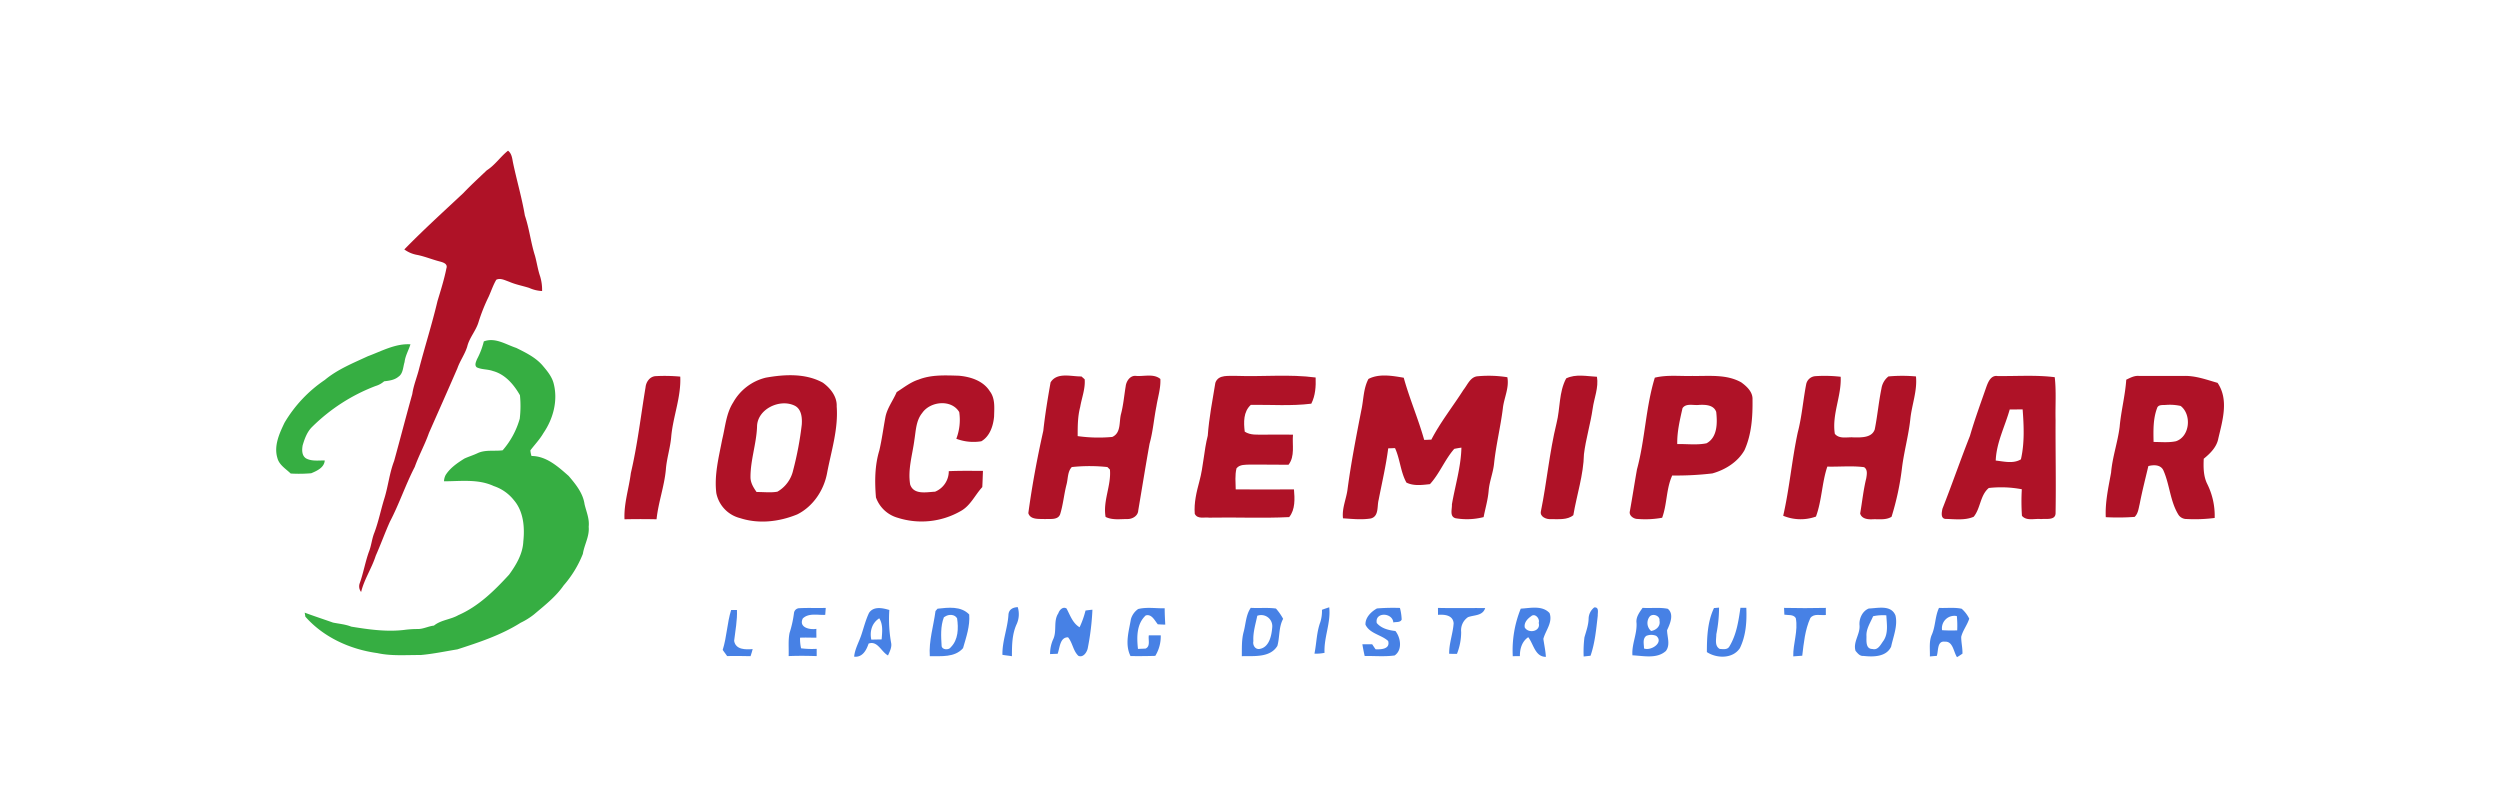 <svg id="Layer_1" data-name="Layer 1" xmlns="http://www.w3.org/2000/svg" viewBox="0 0 992.12 320.59"><defs><style>.cls-1{fill:#af1227;}.cls-2{fill:#36ae42;}.cls-3{fill:#4781e5;}</style></defs><path class="cls-1" d="M193.18,67.59c3.29-2.08,5.41-5.41,8.43-7.79,1.41,1.09,1.63,2.84,1.92,4.48,1.47,7.11,3.56,14.08,4.76,21.25,1.77,5.19,2.34,10.69,4,15.91.77,2.75,1.14,5.6,2.08,8.3a18.56,18.56,0,0,1,.76,5.75,13.71,13.71,0,0,1-5.13-1.24c-2.66-.84-5.43-1.33-8-2.47-1.58-.53-3.47-1.59-5.06-.75-1.24,2.12-2,4.46-3,6.68a71.08,71.08,0,0,0-4,10c-1,3.48-3.64,6.24-4.51,9.78-.91,3.05-2.87,5.65-3.91,8.65-3.71,8.58-7.52,17.11-11.29,25.67-1.61,4.6-4,8.89-5.63,13.47-3.66,7.08-6.16,14.69-9.86,21.74-2,4.46-3.65,9.07-5.63,13.53-1.57,4.95-4.56,9.3-5.8,14.38a3.6,3.6,0,0,1-.58-3.39c1.48-4.1,2.19-8.43,3.66-12.53,1-2.47,1.17-5.15,2.17-7.6,1.68-4.46,2.58-9.15,4-13.68,1.5-4.86,2-10,3.84-14.76,2.45-8.86,4.74-17.76,7.22-26.61.49-3.49,1.9-6.74,2.73-10.15,2.34-8.94,5.14-17.75,7.27-26.74,1.31-4.31,2.67-8.64,3.54-13,.61-1.81-1.37-2.37-2.71-2.72-3-.77-5.9-2-9-2.61a12.19,12.19,0,0,1-5-2.15C168,91.24,176,84,183.85,76.65,186.84,73.51,190.05,70.58,193.18,67.59Z"/><path class="cls-2" d="M192,135.49c4.52-1.71,8.72,1.22,12.88,2.58,3.74,1.87,7.66,3.74,10.46,7,1.83,2.16,3.75,4.45,4.42,7.28,1.69,6.74-.24,13.87-4.1,19.51-1.44,2.5-3.45,4.58-5.18,6.86a9.57,9.57,0,0,0,.45,2.24c5.89,0,10.57,4.25,14.74,7.92,2.78,3.26,5.71,6.84,6.31,11.22.72,3,2,5.82,1.64,8.94.37,3.79-1.75,7.11-2.31,10.76a43,43,0,0,1-7.63,12.52c-3.14,4.54-7.55,7.94-11.71,11.47a27.82,27.82,0,0,1-5.36,3.35c-7.73,4.89-16.48,7.77-25.11,10.56-4.86.79-9.68,1.82-14.58,2.25-5.73-.05-11.54.47-17.19-.77-10.73-1.47-21.3-6.23-28.55-14.45-.06-.4-.19-1.2-.26-1.6,3.72,1.39,7.49,2.61,11.23,3.94,2.42.49,4.92.68,7.25,1.61,7,1.14,14.09,2.15,21.16,1.28a40.12,40.12,0,0,1,5.25-.33c2.22,0,4.21-1.13,6.4-1.36,2.8-2.28,6.62-2.38,9.7-4.16,8-3.48,14.32-9.74,20.13-16.07,2.82-3.89,5.44-8.28,5.64-13.22.6-5.6.08-11.87-3.74-16.33a17,17,0,0,0-8-5.6C189.75,190,182.78,191,176.2,191a5.81,5.81,0,0,1,.66-2.5c1.8-2.84,4.65-4.77,7.44-6.52,1.72-.79,3.55-1.33,5.25-2.15,3.11-1.45,6.64-.69,9.93-1.13a32.59,32.59,0,0,0,6.78-12.54,42.71,42.71,0,0,0,.08-9.32c-2.4-4.2-5.84-8.3-10.72-9.6-2.07-.76-4.39-.52-6.39-1.45-1.06-.82-.31-2.27.07-3.25A30.19,30.19,0,0,0,192,135.49Z"/><path class="cls-2" d="M146,141.36c5.45-2,10.91-5.1,16.89-4.72-.73,2.37-2.05,4.54-2.34,7.05-.64,2-.53,4.56-2.46,5.83-1.58,1.32-3.68,1.57-5.65,1.8a9,9,0,0,1-3.38,1.86,72.27,72.27,0,0,0-25.18,16.22c-2,1.94-3,4.7-3.78,7.37-.3,1.75-.38,4,1.33,5.13,2.25,1.24,5,.79,7.44.84-.17,2.8-3.1,4.13-5.37,5.07a56.68,56.68,0,0,1-8.14.11c-1.94-1.89-4.59-3.39-5.29-6.2-1.44-4.79.78-9.68,2.83-13.94a53,53,0,0,1,16-17C133.93,146.58,140.09,144.11,146,141.36Z"/><path class="cls-1" d="M256.19,153.66c.2-2.1,1.71-4.26,4-4.39a67.82,67.82,0,0,1,9.77.19c.37,8.06-2.81,15.68-3.57,23.63-.33,4.5-1.83,8.82-2.15,13.33-.63,6.66-3,13-3.69,19.66q-6.36-.15-12.72,0c-.28-6.23,1.75-12.21,2.52-18.34C253,176.48,254.3,165,256.19,153.66Z"/><path class="cls-1" d="M303.92,149.87c7.44-1.32,15.77-1.79,22.63,2,3,2.17,5.67,5.5,5.49,9.41.68,9-2.15,17.65-3.8,26.37-1.23,6.84-5.56,13.35-11.84,16.48-7.12,2.93-15.25,3.9-22.67,1.49a12.8,12.8,0,0,1-9.46-9.94c-.88-7.21,1-14.3,2.34-21.33,1.23-4.94,1.54-10.26,4.36-14.65A20.3,20.3,0,0,1,303.92,149.87Zm-3.49,19.51c-.26,6.75-2.63,13.25-2.6,20,0,2.21,1.18,4.13,2.42,5.88,2.75-.05,5.54.35,8.27-.14a13.06,13.06,0,0,0,6.23-8.46,130,130,0,0,0,3.43-18.16c.19-2.65-.08-6-2.63-7.42C309.63,158,300.44,162.3,300.43,169.38Z"/><path class="cls-1" d="M364.54,150.64c5.07-2,10.59-1.69,15.93-1.54,4.63.39,9.72,2,12.32,6.15,2.21,2.86,1.79,6.66,1.71,10.05-.32,3.68-1.7,7.89-5.07,9.82a19.23,19.23,0,0,1-9.92-1,21,21,0,0,0,1.16-10.59c-3.09-5.18-11.53-4.3-14.71.38-2.45,3-2.49,7-3.09,10.7-.76,5.85-2.68,11.75-1.67,17.68,1.42,4.18,6.47,3,9.87,2.84a8.75,8.75,0,0,0,5.45-8.15c4.52-.2,9-.12,13.56-.11-.08,2.14-.14,4.28-.26,6.43-2.91,3.15-4.68,7.4-8.59,9.53a31.2,31.2,0,0,1-25,2.64,12.87,12.87,0,0,1-8.61-8.07c-.52-6.21-.49-12.62,1.34-18.64,1-4.28,1.57-8.65,2.37-13,.65-3.72,3.07-6.75,4.52-10.16C358.65,153.83,361.3,151.66,364.54,150.64Z"/><path class="cls-1" d="M416.92,151.75c2.55-4.17,8.22-2.28,12.25-2.36l1.28,1.13c.31,3.74-1.17,7.35-1.78,11-1,3.77-1,7.68-1,11.55a59.48,59.48,0,0,0,13.73.33c3.64-1.63,2.61-6.15,3.52-9.29.91-3.54,1.2-7.17,1.8-10.76.22-2.1,1.82-4.51,4.2-4.16,3.14.24,6.94-1,9.57,1.21.19,3.67-1,7.2-1.56,10.79-1,4.95-1.36,10-2.73,14.9-1.58,8.82-3,17.67-4.49,26.5-.1,2.15-2.34,3.43-4.3,3.39-2.89,0-6,.49-8.66-.84-1.12-6.39,2.3-12.48,1.72-18.79-.23-.24-.71-.72-1-1a66.08,66.08,0,0,0-14.13,0c-1.74,1.84-1.46,4.65-2.11,7-1,3.87-1.32,7.92-2.52,11.74-.89,2.38-3.94,1.75-6,1.91-2.25-.15-5.79.39-6.62-2.36,1.49-11,3.52-21.88,5.94-32.69C414.73,164.54,415.79,158.12,416.92,151.75Z"/><path class="cls-1" d="M482.31,151.92c1.19-3.5,5.55-2.6,8.43-2.75,10.44.38,21-.74,31.37.64.13,3.57-.09,7.17-1.72,10.39-8,1-16,.36-24,.47-3,2.75-2.86,6.91-2.42,10.63,2.27,1.5,5.06,1.15,7.64,1.19,3.83-.06,7.67,0,11.51,0-.37,4,.87,8.53-1.77,11.95-5.07-.1-10.14,0-15.2-.07-1.85.08-4.14-.13-5.44,1.47-.68,2.72-.36,5.58-.32,8.37q11.56.09,23.12,0c.31,3.64.56,8-1.9,11-10.55.53-21.15,0-31.71.22-2-.26-4.69.7-5.76-1.53-.35-4.37.71-8.68,1.83-12.87,1.63-5.95,1.79-12.16,3.33-18.12C479.81,165.78,481.17,158.87,482.31,151.92Z"/><path class="cls-1" d="M543.07,150.39c4.18-2.21,9.48-1.26,14-.49,2.31,8.37,5.78,16.32,8.11,24.67.94,0,1.89-.08,2.85-.1,3.63-7,8.54-13.15,12.75-19.77,1.62-2,2.74-5.25,5.77-5.39a47.26,47.26,0,0,1,11.64.39c.82,4.29-1.38,8.28-1.8,12.48-.91,7.28-2.7,14.44-3.47,21.74-.36,3.67-1.85,7.12-2.15,10.8s-1.33,7-2,10.49a26.68,26.68,0,0,1-11.14.45c-2.48-.69-1.32-3.64-1.44-5.51,1.29-7.48,3.59-14.85,3.77-22.51-1,.13-1.91.3-2.84.49-3.76,4.27-5.84,9.86-9.65,14-3.08.34-6.47.81-9.33-.62-2.35-4.24-2.51-9.27-4.52-13.67-.91,0-1.81.08-2.71.07-.88,6.89-2.48,13.66-3.8,20.47-.68,2.52.19,6.56-3.14,7.38-3.65.58-7.36.17-11-.07-.5-4.09,1.43-7.9,1.85-11.9,1.39-10.34,3.39-20.59,5.39-30.83C541.16,158.8,541,154.24,543.07,150.39Z"/><path class="cls-1" d="M621.54,150.16c3.79-1.84,8.17-.84,12.21-.64.72,4.35-1.13,8.45-1.71,12.7-.87,6.05-2.7,11.94-3.45,18-.18,8.27-2.85,16.16-4.21,24.22-2.37,2-6,1.54-8.88,1.58-1.77.15-4.49-.91-4-3.1,2.37-11.59,3.38-23.43,6.2-34.92C619.2,162.09,618.6,155.61,621.54,150.16Z"/><path class="cls-1" d="M656.71,149.88c4.87-1.2,9.91-.54,14.88-.68,6.5.12,13.5-.8,19.42,2.54,2.2,1.59,4.61,3.82,4.47,6.78.09,6.78-.35,13.86-3.18,20.12-2.66,4.72-7.65,7.81-12.77,9.24a122.63,122.63,0,0,1-15.91.82c-2.43,5.3-2,11.32-4,16.77a37.49,37.49,0,0,1-9.75.48c-1.58,0-3.52-1.35-3.06-3.09,1-5.52,1.84-11.07,2.82-16.59C652.87,174.31,653.07,161.73,656.71,149.88Zm11,12.07c-1.06,4.68-2.2,9.44-2.1,14.28,3.86-.09,7.8.47,11.62-.31,4.39-2.38,4.32-8.14,3.85-12.44-1-2.83-4.24-2.9-6.74-2.8C672.16,161,669.11,159.85,667.69,162Z"/><path class="cls-1" d="M716.79,152.44a4,4,0,0,1,3.62-3.16,55.46,55.46,0,0,1,10.06.24c.37,7.63-3.54,14.92-2.32,22.64,1.85,2.25,5.06,1.16,7.58,1.43,2.91,0,7.09.21,8.26-3.18,1.07-5.34,1.55-10.81,2.65-16.16a7.54,7.54,0,0,1,2.78-4.86,60.46,60.46,0,0,1,10.93,0c.57,5.77-1.67,11.27-2.25,17-.7,6.49-2.5,12.81-3.3,19.3a107.62,107.62,0,0,1-4.14,19.39c-2.29,1.43-5.13.86-7.68,1-1.84.08-4.19-.22-4.78-2.29.81-4.66,1.28-9.38,2.42-14,.23-1.49.64-3.45-.88-4.4-4.83-.61-9.72-.1-14.57-.22C723,191.62,723,198.64,720.66,205a18,18,0,0,1-13-.32c2.5-10.91,3.43-22.14,5.78-33.1C715.08,165.32,715.55,158.8,716.79,152.44Z"/><path class="cls-1" d="M788.34,153.37c.72-1.94,1.84-4.53,4.38-4.14,7.56.1,15.18-.48,22.7.46.65,5.65.19,11.36.33,17-.06,12.36.22,24.72,0,37.07-.13,2.84-3.83,2-5.74,2.24-2.52-.32-5.77.9-7.61-1.31a86,86,0,0,1-.05-10.53,43.94,43.94,0,0,0-13.1-.5c-3.45,2.84-3.25,8.09-6,11.42-3.5,1.52-7.53.91-11.26.85-1.94-.25-1.4-2.67-1.15-4,3.79-9.6,7.14-19.35,10.93-28.95C783.67,166.41,786.07,159.91,788.34,153.37Zm9.21,9.13c-1.89,6.75-5.29,13.16-5.55,20.27,3.29.36,7,1.35,10-.49,1.48-6.47,1.17-13.25.68-19.82C801,162.48,799.26,162.5,797.55,162.5Z"/><path class="cls-1" d="M843.8,150.68c1.56-.73,3.14-1.65,5-1.5,6,0,12.1,0,18.16,0,4.52-.06,8.8,1.54,13.08,2.76,4.5,6.63,2,14.83.31,22-.61,3.45-3.21,6-5.8,8.11-.15,3.34-.15,6.83,1.34,9.91a28.34,28.34,0,0,1,3,13.59,61.71,61.71,0,0,1-11.12.42,3.8,3.8,0,0,1-3.22-1.63c-3.31-5.31-3.48-11.82-5.92-17.46-1-2.52-3.88-2.49-6.06-1.92-1.18,5-2.47,10-3.45,15.09-.44,1.76-.6,3.77-2,5.08a91.13,91.13,0,0,1-11.45.11c-.28-6,1.06-11.86,2.11-17.7.52-6.17,2.63-12,3.4-18.16C841.73,163.1,843.38,157,843.8,150.68ZM856,162.05c-1.58,4.26-1.45,8.87-1.36,13.34,2.95,0,6,.34,8.9-.29,5.58-1.91,6.25-10.62,1.85-14a19.74,19.74,0,0,0-5.68-.42C858.35,160.83,856.45,160.41,856,162.05Z"/><path class="cls-3" d="M315.11,243.13a2.18,2.18,0,0,1,2.2-1.77c3.46-.19,6.93,0,10.39-.11l-.21,2.76c-3,.15-6.54-.84-8.9,1.42-1.72,3.58,2.74,4.59,5.4,4.13-.06,1.16,0,2.33,0,3.51-2.17,0-4.33-.11-6.49,0a16.58,16.58,0,0,0,.41,4.21,33.65,33.65,0,0,0,6.19.21c0,1,0,1.92,0,2.88-3.72-.12-7.42-.16-11.13,0,.13-3.08-.25-6.21.38-9.24A43.39,43.39,0,0,0,315.11,243.13Z"/><path class="cls-3" d="M344.88,243.21c1.84-2.73,5.41-1.93,8.05-1.14a53.23,53.23,0,0,0,.69,12.92c.42,1.82-.52,3.51-1.21,5.13-2.7-1.44-4.14-6-7.71-4.71-.87,2.66-2.47,5.56-5.73,5.18.29-3.08,1.91-5.78,2.87-8.67S343.55,246,344.88,243.21Zm.89,10.62,4.11-.08c.2-2.84.65-5.83-.95-8.38C346,247.27,345.09,250.5,345.77,253.83Z"/><path class="cls-3" d="M372.06,241.56c4.26-.46,9.27-1.13,12.57,2.3.35,4.62-1.2,9-2.45,13.36-3.31,3.79-8.68,3.12-13.19,3.19-.43-6.11,1.48-11.94,2.26-17.92C371.45,242.25,371.86,241.78,372.06,241.56Zm3.21,3-.69.4c-1.39,3.59-1.13,7.61-.9,11.38.12,1.63,2.94,1.7,3.63.53,3-3,3.09-7.53,2.51-11.48C378.91,243.77,376.69,243.73,375.27,244.54Z"/><path class="cls-3" d="M400.19,244.14c.06-2.21,1.67-3.11,3.7-3.2a9.48,9.48,0,0,1-.46,6.81c-1.82,4-1.84,8.38-1.85,12.67-1.26-.23-2.52-.32-3.77-.55C397.7,254.5,399.83,249.45,400.19,244.14Z"/><path class="cls-3" d="M420,243.38c.43-1.31,1.82-2.8,3.25-1.9,1.45,2.67,2.39,5.79,5.18,7.45a35.7,35.7,0,0,0,2.36-6.64c.91-.13,1.82-.24,2.74-.33a102.09,102.09,0,0,1-1.82,15.09c-.26,1.67-1.8,4.09-3.76,3.21-2.11-2-2.27-5.16-4.09-7.34-3.29-.06-3.25,4.22-4.14,6.53l-3,.12a14.3,14.3,0,0,1,1.14-5.68C419.58,250.58,417.89,246.54,420,243.38Z"/><path class="cls-3" d="M451.67,241.69c3.42-.85,7-.22,10.53-.29,0,2.15.12,4.31.23,6.48-1,0-2-.08-2.95-.12-1.25-1.48-2.43-4.23-4.81-3.52-3.67,3.4-3.57,8.7-3.07,13.28l3-.13c2.05-.87,1-3.54,1.31-5.25,1.56,0,3.15,0,4.73,0a14.75,14.75,0,0,1-2.17,8.14c-3.28.1-6.56.12-9.83.08-2.32-4.71-.66-9.81.16-14.65A7.31,7.31,0,0,1,451.67,241.69Z"/><path class="cls-3" d="M496.36,241.22c3.34.21,6.71-.18,10,.28a21.36,21.36,0,0,1,2.85,4.09c-1.81,3.32-1.3,7.24-2.29,10.74-2.91,4.76-9.32,3.95-14.11,4.08.05-3.23-.12-6.51.73-9.65S494.43,244,496.36,241.22Zm2.59,3.13c-.68,3.34-1.76,6.65-1.55,10.09-.35,1.51.67,3.32,2.38,3.1,3.9-.56,4.84-5.28,5.1-8.55A4.41,4.41,0,0,0,499,244.35Z"/><path class="cls-3" d="M524.62,242c.94-.36,1.91-.68,2.88-1,.7,6.17-2.17,11.94-1.86,18.07a15.75,15.75,0,0,1-4,.32c.85-4.14.83-8.45,2.31-12.45A14.7,14.7,0,0,0,524.62,242Z"/><path class="cls-3" d="M546.44,241.46a81.56,81.56,0,0,1,9.12-.2,20.64,20.64,0,0,1,.69,4.62c-.57,1.26-2.22.84-3.31,1.14-.32-4-7.41-4.24-6.58.22,1.83,2.17,4.7,2.86,7.41,3.18,2.12,2.68,2.84,7.53-.31,9.7-3.94.54-7.93.15-11.89.22-.36-1.56-.66-3.11-.92-4.67l3.89,0c.34.5,1,1.52,1.35,2,2.19.1,5.87-.06,5-3.29-2.74-2.51-7.29-2.88-9-6.47C541.75,245.09,544.12,242.75,546.44,241.46Z"/><path class="cls-3" d="M570.65,241.25c6.24.15,12.49,0,18.74.07-1,3.12-4.3,2.68-6.8,3.59a6.28,6.28,0,0,0-2.73,5.89,23.56,23.56,0,0,1-1.67,8.69c-1,0-2.07,0-3.09-.05-.07-4.13,1.5-8,1.77-12.09-.25-3.26-3.63-3.55-6.2-3.35C570.67,243.08,570.66,242.16,570.65,241.25Z"/><path class="cls-3" d="M603.51,241.54c3.77-.21,8.53-1.39,11.43,1.76,1.34,3.74-1.57,6.85-2.46,10.23.33,2.38.86,4.72,1,7.14-4.3,0-4.85-5.05-7-7.8-2.5,1.69-3.34,4.61-3.31,7.51-1,0-1.89,0-2.83.05A43.92,43.92,0,0,1,603.51,241.54Zm4.14,3c-1.46,1-2.92,2.55-2.55,4.48,1.5,2.57,6.46,1.56,5.53-1.83C611.22,245.54,609.17,243.2,607.65,244.52Z"/><path class="cls-3" d="M630.44,245.5a5.82,5.82,0,0,1,2.25-4.46c2-.11,1.32,2,1.38,3.29-.63,5.36-1.09,10.77-2.87,15.9l-2.73.3a47,47,0,0,1,.31-7.6C629.48,250.48,630.38,248.07,630.44,245.5Z"/><path class="cls-3" d="M651.86,241.22c3.31.24,6.7-.28,10,.38,2.6,2.13.88,6-.29,8.49.05,2.73,1.37,5.8-.46,8.24-3.57,3.24-8.91,1.93-13.28,1.73-.36-4.34,1.9-8.46,1.62-12.84C649.15,244.89,650.62,243,651.86,241.22Zm2.76,3.53a4.15,4.15,0,0,0,.63,5.66c2-.33,3.81-1.95,3.31-4.11C658.87,244.33,655.79,243.24,654.62,244.75Zm-1.29,7.59c-1.6,1.23-.89,3.32-.91,5,2.76,1.1,8-2.37,4.85-5A5.13,5.13,0,0,0,653.33,252.34Z"/><path class="cls-3" d="M680.2,241.29c.49,0,1.48-.11,2-.16a52.88,52.88,0,0,1-1.08,10.57c0,2-.77,4.63,1.36,5.83,1.37.07,3.11.42,3.88-1.08,2.77-4.6,3.57-10,4.33-15.25l2.33,0c.23,5.44-.11,11-2.54,16-2.81,4.3-9.18,4.16-13.11,1.58C677.39,252.83,677.61,246.73,680.2,241.29Z"/><path class="cls-3" d="M708,241.24c5.52.12,11.05.13,16.58,0q0,1.4,0,2.82c-2,.25-4.77-.74-6.16,1.23-2.11,4.68-2.6,9.88-3.2,14.93-1.2.07-2.38.15-3.57.26-.11-5.11,2-10.1,1-15.21-1-1.55-3-1.06-4.53-1.34C708.1,243,708.07,242.13,708,241.24Z"/><path class="cls-3" d="M741.62,241.49c3.63-.13,8.9-1.57,10.61,2.81.93,4.1-.89,8.32-1.74,12.33-1.93,4.1-7.08,4.11-11,3.67-1.43.14-2.3-1.05-3.12-2-1.09-3.56,1.91-6.64,1.57-10.2C737.73,245.46,739.1,242.48,741.62,241.49Zm1.72,3.06c-1.1,2.6-2.85,5.09-2.63,8,0,1.82-.36,5,2.36,5,2.24.63,3.29-1.83,4.4-3.3,2-3,1.27-6.71,1.12-10.06A18.46,18.46,0,0,0,743.34,244.55Z"/><path class="cls-3" d="M769.49,241.24c3,.15,6.07-.29,9,.34a12.72,12.72,0,0,1,3,3.93c-.79,2.53-2.56,4.65-3.19,7.23,0,2.23.56,4.43.5,6.66-.72.49-1.44,1-2.17,1.39-1.41-2.12-1.56-6.36-4.83-6.14-3.12-.4-2.49,3.62-3.19,5.64-.93.06-1.84.13-2.74.23.1-2.9-.43-6,.79-8.69C768.13,248.43,767.9,244.61,769.49,241.24Zm1.22,8.85a57.35,57.35,0,0,0,6,.07,39.7,39.7,0,0,0-.14-5.67A4.93,4.93,0,0,0,770.71,250.09Z"/><path class="cls-3" d="M290.15,242.07h2.31c.17,4.13-.66,8.18-1.12,12.26.61,3.57,4.55,3.48,7.36,3.26-.26.94-.52,1.88-.84,2.81-3.1-.07-6.21-.11-9.31-.05l-1.75-2.43C288.44,252.74,288.54,247.24,290.15,242.07Z"/></svg>
